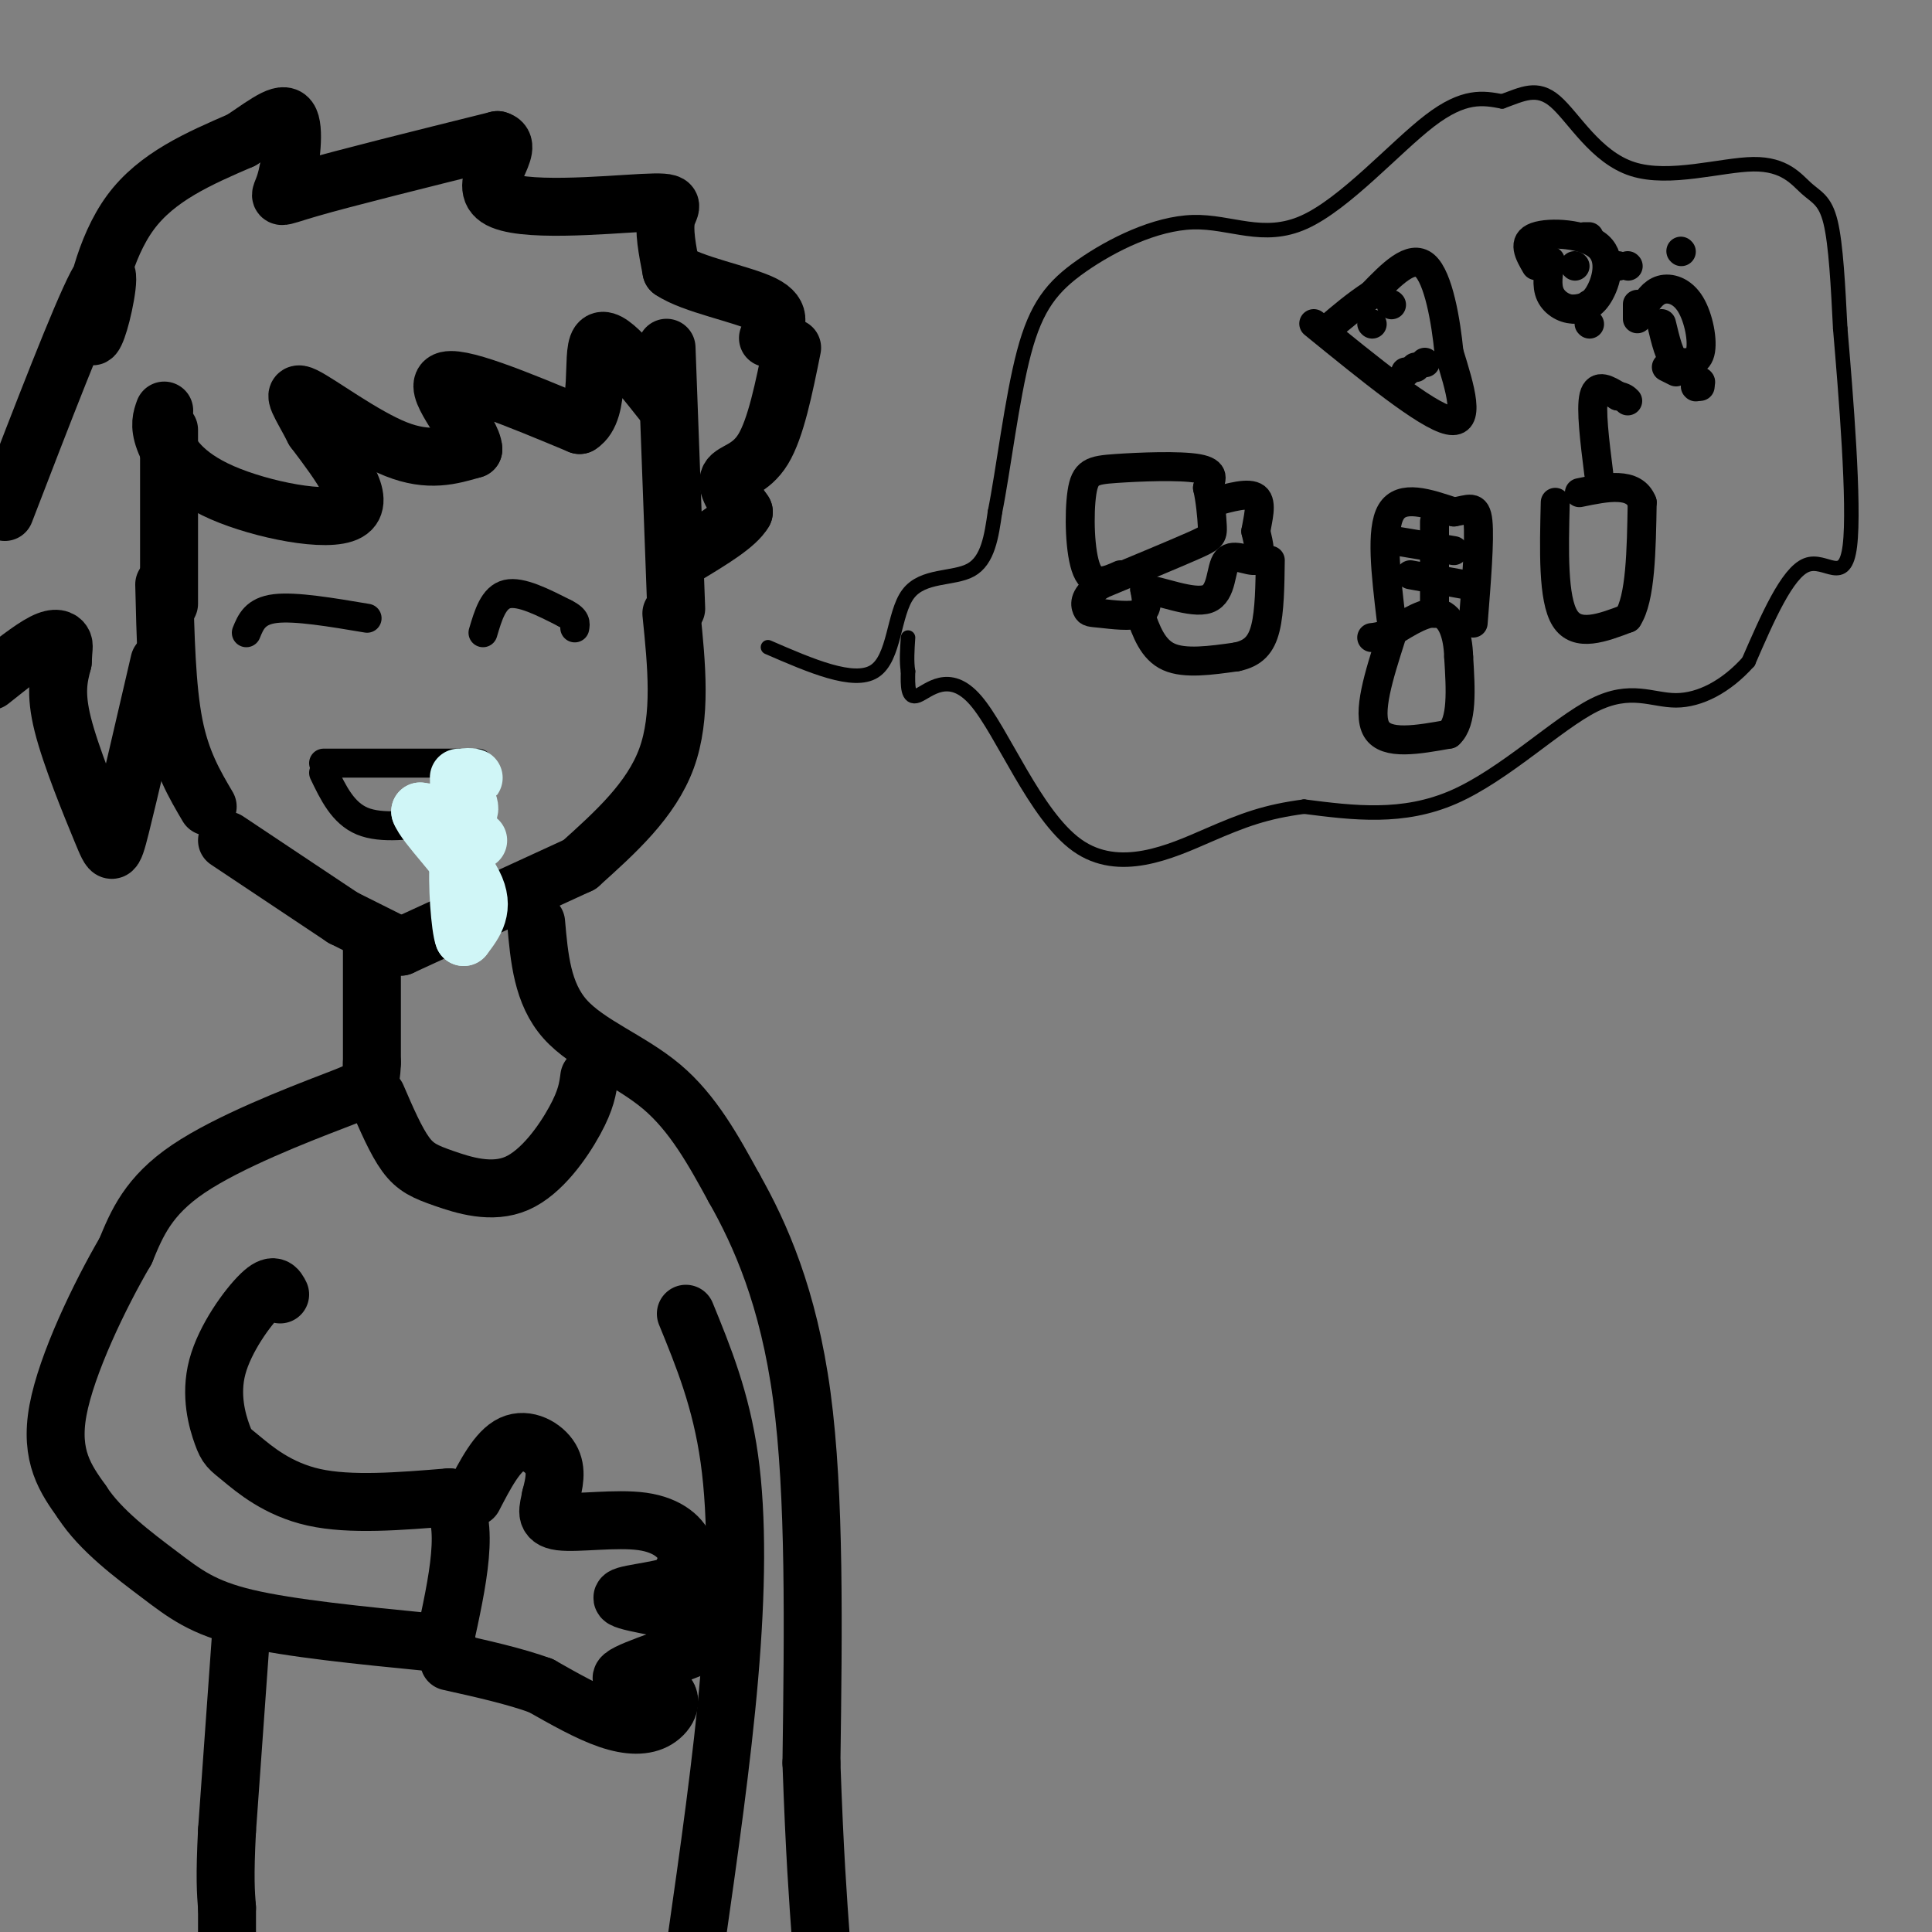 <svg viewBox='0 0 400 400' version='1.1' xmlns='http://www.w3.org/2000/svg' xmlns:xlink='http://www.w3.org/1999/xlink'><rect x="0" y="0" width="400" height="400" fill="#808080" stroke="none"/><g fill='none' stroke='rgb(0,0,0)' stroke-width='12' stroke-linecap='round' stroke-linejoin='round'><path d='M35,89c0.000,0.000 0.000,36.000 0,36'/><path d='M34,121c0.250,10.667 0.500,21.333 2,29c1.500,7.667 4.250,12.333 7,17'/><path d='M47,174c0.000,0.000 24.000,16.000 24,16'/><path d='M71,190c0.000,0.000 12.000,6.000 12,6'/><path d='M83,196c0.000,0.000 37.000,-17.000 37,-17'/><path d='M120,179c7.417,-6.667 14.833,-13.333 18,-22c3.167,-8.667 2.083,-19.333 1,-30'/><path d='M140,126c0.000,0.000 -2.000,-54.000 -2,-54'/><path d='M33,137c-3.167,13.679 -6.333,27.357 -8,34c-1.667,6.643 -1.833,6.250 -4,1c-2.167,-5.250 -6.333,-15.357 -8,-22c-1.667,-6.643 -0.833,-9.821 0,-13'/><path d='M13,137c0.107,-2.821 0.375,-3.375 0,-4c-0.375,-0.625 -1.393,-1.321 -4,0c-2.607,1.321 -6.804,4.661 -11,8'/><path d='M1,106c7.829,-20.324 15.659,-40.648 19,-47c3.341,-6.352 2.195,1.266 1,6c-1.195,4.734 -2.437,6.582 -2,2c0.437,-4.582 2.553,-15.595 8,-23c5.447,-7.405 14.223,-11.203 23,-15'/><path d='M50,29c5.839,-3.967 8.936,-6.383 10,-4c1.064,2.383 0.094,9.565 -1,13c-1.094,3.435 -2.313,3.124 5,1c7.313,-2.124 23.156,-6.062 39,-10'/><path d='M103,29c4.292,1.123 -4.478,8.930 0,12c4.478,3.070 22.206,1.404 30,1c7.794,-0.404 5.656,0.456 5,3c-0.656,2.544 0.172,6.772 1,11'/><path d='M139,56c4.333,2.956 14.667,4.844 19,7c4.333,2.156 2.667,4.578 1,7'/><path d='M34,85c-0.542,1.512 -1.083,3.024 0,6c1.083,2.976 3.792,7.417 12,11c8.208,3.583 21.917,6.310 26,4c4.083,-2.310 -1.458,-9.655 -7,-17'/><path d='M65,89c-2.476,-4.869 -5.167,-8.542 -2,-7c3.167,1.542 12.190,8.298 19,11c6.810,2.702 11.405,1.351 16,0'/><path d='M98,93c-0.089,-3.511 -8.311,-12.289 -6,-14c2.311,-1.711 15.156,3.644 28,9'/><path d='M120,88c4.667,-2.911 2.333,-14.689 4,-17c1.667,-2.311 7.333,4.844 13,12'/><path d='M164,72c-1.689,8.356 -3.378,16.711 -6,21c-2.622,4.289 -6.178,4.511 -7,6c-0.822,1.489 1.089,4.244 3,7'/><path d='M154,106c-1.500,2.667 -6.750,5.833 -12,9'/></g>
<g fill='none' stroke='rgb(0,0,0)' stroke-width='6' stroke-linecap='round' stroke-linejoin='round'><path d='M51,131c0.917,-2.250 1.833,-4.500 6,-5c4.167,-0.500 11.583,0.750 19,2'/><path d='M100,131c1.083,-3.667 2.167,-7.333 5,-8c2.833,-0.667 7.417,1.667 12,4'/><path d='M117,127c2.333,1.167 2.167,2.083 2,3'/><path d='M67,158c0.000,0.000 30.000,0.000 30,0'/><path d='M67,160c2.000,4.167 4.000,8.333 8,10c4.000,1.667 10.000,0.833 16,0'/><path d='M91,170c4.000,-2.000 6.000,-7.000 8,-12'/></g>
<g fill='none' stroke='rgb(0,0,0)' stroke-width='12' stroke-linecap='round' stroke-linejoin='round'><path d='M77,195c0.000,0.000 0.000,25.000 0,25'/><path d='M77,220c-0.179,5.048 -0.625,5.167 -8,8c-7.375,2.833 -21.679,8.381 -30,14c-8.321,5.619 -10.661,11.310 -13,17'/><path d='M26,259c-5.356,9.133 -12.244,23.467 -14,33c-1.756,9.533 1.622,14.267 5,19'/><path d='M17,311c3.774,5.857 10.708,11.000 16,15c5.292,4.000 8.940,6.857 18,9c9.060,2.143 23.530,3.571 38,5'/><path d='M89,340c6.333,0.833 3.167,0.417 0,0'/><path d='M111,191c0.644,7.356 1.289,14.711 6,20c4.711,5.289 13.489,8.511 20,14c6.511,5.489 10.756,13.244 15,21'/><path d='M152,246c5.356,9.444 11.244,22.556 14,43c2.756,20.444 2.378,48.222 2,76'/><path d='M168,365c0.667,18.833 1.333,27.917 2,37'/><path d='M78,227c1.994,4.625 3.987,9.250 6,12c2.013,2.750 4.045,3.624 8,5c3.955,1.376 9.834,3.255 15,1c5.166,-2.255 9.619,-8.644 12,-13c2.381,-4.356 2.691,-6.678 3,-9'/><path d='M58,268c-0.653,-1.297 -1.307,-2.595 -4,0c-2.693,2.595 -7.426,9.082 -9,15c-1.574,5.918 0.011,11.267 1,14c0.989,2.733 1.382,2.851 4,5c2.618,2.149 7.462,6.328 15,8c7.538,1.672 17.769,0.836 28,0'/><path d='M93,310c4.500,5.000 1.750,17.500 -1,30'/><path d='M50,337c0.000,0.000 -3.000,42.000 -3,42'/><path d='M47,379c-0.500,9.667 -0.250,12.833 0,16'/><path d='M47,395c0.000,3.500 0.000,4.250 0,5'/><path d='M98,310c2.489,-4.800 4.978,-9.600 8,-11c3.022,-1.400 6.578,0.600 8,3c1.422,2.400 0.711,5.200 0,8'/><path d='M114,310c-0.427,2.443 -1.496,4.552 2,5c3.496,0.448 11.557,-0.764 17,0c5.443,0.764 8.270,3.504 9,6c0.730,2.496 -0.635,4.748 -2,7'/><path d='M140,328c-3.810,1.583 -12.333,2.042 -11,3c1.333,0.958 12.524,2.417 17,4c4.476,1.583 2.238,3.292 0,5'/><path d='M146,340c-4.321,2.268 -15.125,5.439 -17,7c-1.875,1.561 5.178,1.511 8,3c2.822,1.489 1.414,4.516 -1,6c-2.414,1.484 -5.832,1.424 -10,0c-4.168,-1.424 -9.084,-4.212 -14,-7'/><path d='M112,349c-5.500,-2.000 -12.250,-3.500 -19,-5'/><path d='M142,272c3.644,8.911 7.289,17.822 9,30c1.711,12.178 1.489,27.622 0,45c-1.489,17.378 -4.244,36.689 -7,56'/></g>
<g fill='none' stroke='rgb(0,0,0)' stroke-width='3' stroke-linecap='round' stroke-linejoin='round'><path d='M159,134c8.863,3.845 17.726,7.690 22,5c4.274,-2.690 3.958,-11.917 7,-16c3.042,-4.083 9.440,-3.024 13,-5c3.560,-1.976 4.280,-6.988 5,-12'/><path d='M206,106c1.704,-8.408 3.466,-23.428 6,-33c2.534,-9.572 5.842,-13.698 12,-18c6.158,-4.302 15.166,-8.782 23,-9c7.834,-0.218 14.494,3.826 23,0c8.506,-3.826 18.859,-15.522 26,-21c7.141,-5.478 11.071,-4.739 15,-4'/><path d='M311,21c4.205,-1.503 7.217,-3.262 11,0c3.783,3.262 8.337,11.545 16,14c7.663,2.455 18.435,-0.919 25,-1c6.565,-0.081 8.921,3.132 11,5c2.079,1.868 3.880,2.391 5,7c1.120,4.609 1.560,13.305 2,22'/><path d='M381,68c1.155,13.583 3.042,36.542 2,45c-1.042,8.458 -5.012,2.417 -9,4c-3.988,1.583 -7.994,10.792 -12,20'/><path d='M362,137c-4.587,5.142 -10.054,7.997 -15,8c-4.946,0.003 -9.370,-2.845 -17,1c-7.630,3.845 -18.466,14.384 -29,19c-10.534,4.616 -20.767,3.308 -31,2'/><path d='M270,167c-7.979,1.060 -12.425,2.709 -20,6c-7.575,3.291 -18.278,8.222 -27,2c-8.722,-6.222 -15.464,-23.598 -21,-30c-5.536,-6.402 -9.868,-1.829 -12,-1c-2.132,0.829 -2.066,-2.085 -2,-5'/><path d='M188,139c-0.333,-2.000 -0.167,-4.500 0,-7'/></g>
<g fill='none' stroke='rgb(208,246,247)' stroke-width='12' stroke-linecap='round' stroke-linejoin='round'><path d='M95,161c1.726,0.065 3.452,0.131 3,0c-0.452,-0.131 -3.083,-0.458 -3,1c0.083,1.458 2.881,4.702 2,6c-0.881,1.298 -5.440,0.649 -10,0'/><path d='M87,168c0.978,2.844 8.422,9.956 11,15c2.578,5.044 0.289,8.022 -2,11'/><path d='M96,194c-0.711,-1.667 -1.489,-11.333 -1,-16c0.489,-4.667 2.244,-4.333 4,-4'/></g>
<g fill='none' stroke='rgb(0,0,0)' stroke-width='6' stroke-linecap='round' stroke-linejoin='round'><path d='M232,119c-2.766,1.244 -5.531,2.488 -7,-1c-1.469,-3.488 -1.641,-11.708 -1,-16c0.641,-4.292 2.096,-4.656 7,-5c4.904,-0.344 13.258,-0.670 17,0c3.742,0.670 2.871,2.335 2,4'/><path d='M250,101c0.548,2.286 0.917,6.000 1,8c0.083,2.000 -0.119,2.286 -4,4c-3.881,1.714 -11.440,4.857 -19,8'/><path d='M228,121c-3.676,2.325 -3.367,4.139 -3,5c0.367,0.861 0.791,0.770 3,1c2.209,0.230 6.203,0.780 8,0c1.797,-0.780 1.399,-2.890 1,-5'/><path d='M237,122c2.952,0.183 9.833,3.142 13,2c3.167,-1.142 2.622,-6.384 4,-8c1.378,-1.616 4.679,0.396 6,0c1.321,-0.396 0.660,-3.198 0,-6'/><path d='M260,110c0.400,-2.533 1.400,-5.867 0,-7c-1.400,-1.133 -5.200,-0.067 -9,1'/><path d='M236,127c1.333,3.750 2.667,7.500 6,9c3.333,1.500 8.667,0.750 14,0'/><path d='M256,136c3.467,-0.711 5.133,-2.489 6,-6c0.867,-3.511 0.933,-8.756 1,-14'/><path d='M272,67c11.667,9.500 23.333,19.000 28,20c4.667,1.000 2.333,-6.500 0,-14'/><path d='M300,73c-0.622,-6.444 -2.178,-15.556 -5,-18c-2.822,-2.444 -6.911,1.778 -11,6'/><path d='M284,61c-3.333,2.167 -6.167,4.583 -9,7'/><path d='M284,67c0.000,0.000 0.100,0.100 0.1,0.1'/><path d='M288,63c0.000,0.000 0.100,0.100 0.1,0.1'/><path d='M291,77c0.000,0.000 0.100,0.100 0.1,0.1'/><path d='M295,75c0.000,0.000 0.100,0.100 0.1,0.1'/><path d='M293,76c0.000,0.000 0.100,0.100 0.1,0.1'/><path d='M322,104c-0.250,10.000 -0.500,20.000 2,24c2.500,4.000 7.750,2.000 13,0'/><path d='M337,128c2.667,-4.000 2.833,-14.000 3,-24'/><path d='M340,104c-1.667,-4.333 -7.333,-3.167 -13,-2'/><path d='M331,98c-0.833,-6.667 -1.667,-13.333 -1,-16c0.667,-2.667 2.833,-1.333 5,0'/><path d='M335,82c1.167,0.167 1.583,0.583 2,1'/><path d='M288,132c-2.500,7.833 -5.000,15.667 -3,19c2.000,3.333 8.500,2.167 15,1'/><path d='M300,152c2.833,-2.500 2.417,-9.250 2,-16'/><path d='M302,136c-0.133,-4.667 -1.467,-8.333 -4,-9c-2.533,-0.667 -6.267,1.667 -10,4'/><path d='M288,131c-2.333,0.833 -3.167,0.917 -4,1'/><path d='M288,128c-1.083,-9.167 -2.167,-18.333 0,-22c2.167,-3.667 7.583,-1.833 13,0'/><path d='M301,106c3.178,-0.489 4.622,-1.711 5,2c0.378,3.711 -0.311,12.356 -1,21'/><path d='M297,108c0.000,0.000 0.000,19.000 0,19'/><path d='M289,112c0.000,0.000 12.000,2.000 12,2'/><path d='M292,119c0.000,0.000 11.000,2.000 11,2'/><path d='M318,55c-1.440,-2.482 -2.881,-4.964 0,-6c2.881,-1.036 10.083,-0.625 13,2c2.917,2.625 1.548,7.464 0,10c-1.548,2.536 -3.274,2.768 -5,3'/><path d='M326,64c-1.889,0.111 -4.111,-1.111 -5,-3c-0.889,-1.889 -0.444,-4.444 0,-7'/><path d='M340,64c1.101,-1.744 2.202,-3.488 4,-4c1.798,-0.512 4.292,0.208 6,3c1.708,2.792 2.631,7.655 2,10c-0.631,2.345 -2.815,2.173 -5,2'/><path d='M347,75c-1.333,-1.000 -2.167,-4.500 -3,-8'/><path d='M348,52c0.000,0.000 0.100,0.100 0.1,0.1'/><path d='M337,55c0.000,0.000 0.100,0.100 0.1,0.1'/><path d='M329,67c0.000,0.000 0.100,0.100 0.1,0.1'/><path d='M329,63c0.000,0.000 0.100,0.100 0.1,0.1'/><path d='M326,55c0.000,0.000 0.100,0.100 0.1,0.1'/><path d='M328,49c0.000,0.000 1.000,0.000 1,0'/><path d='M335,55c0.000,0.000 0.100,0.100 0.1,0.1'/><path d='M339,63c0.000,0.000 0.000,3.000 0,3'/><path d='M345,76c0.000,0.000 2.000,1.000 2,1'/><path d='M352,79c0.000,0.000 0.100,0.100 0.1,0.1'/><path d='M352,79c0.000,0.000 0.000,1.000 0,1'/><path d='M351,80c0.000,0.000 0.100,0.100 0.1,0.1'/></g>
</svg>